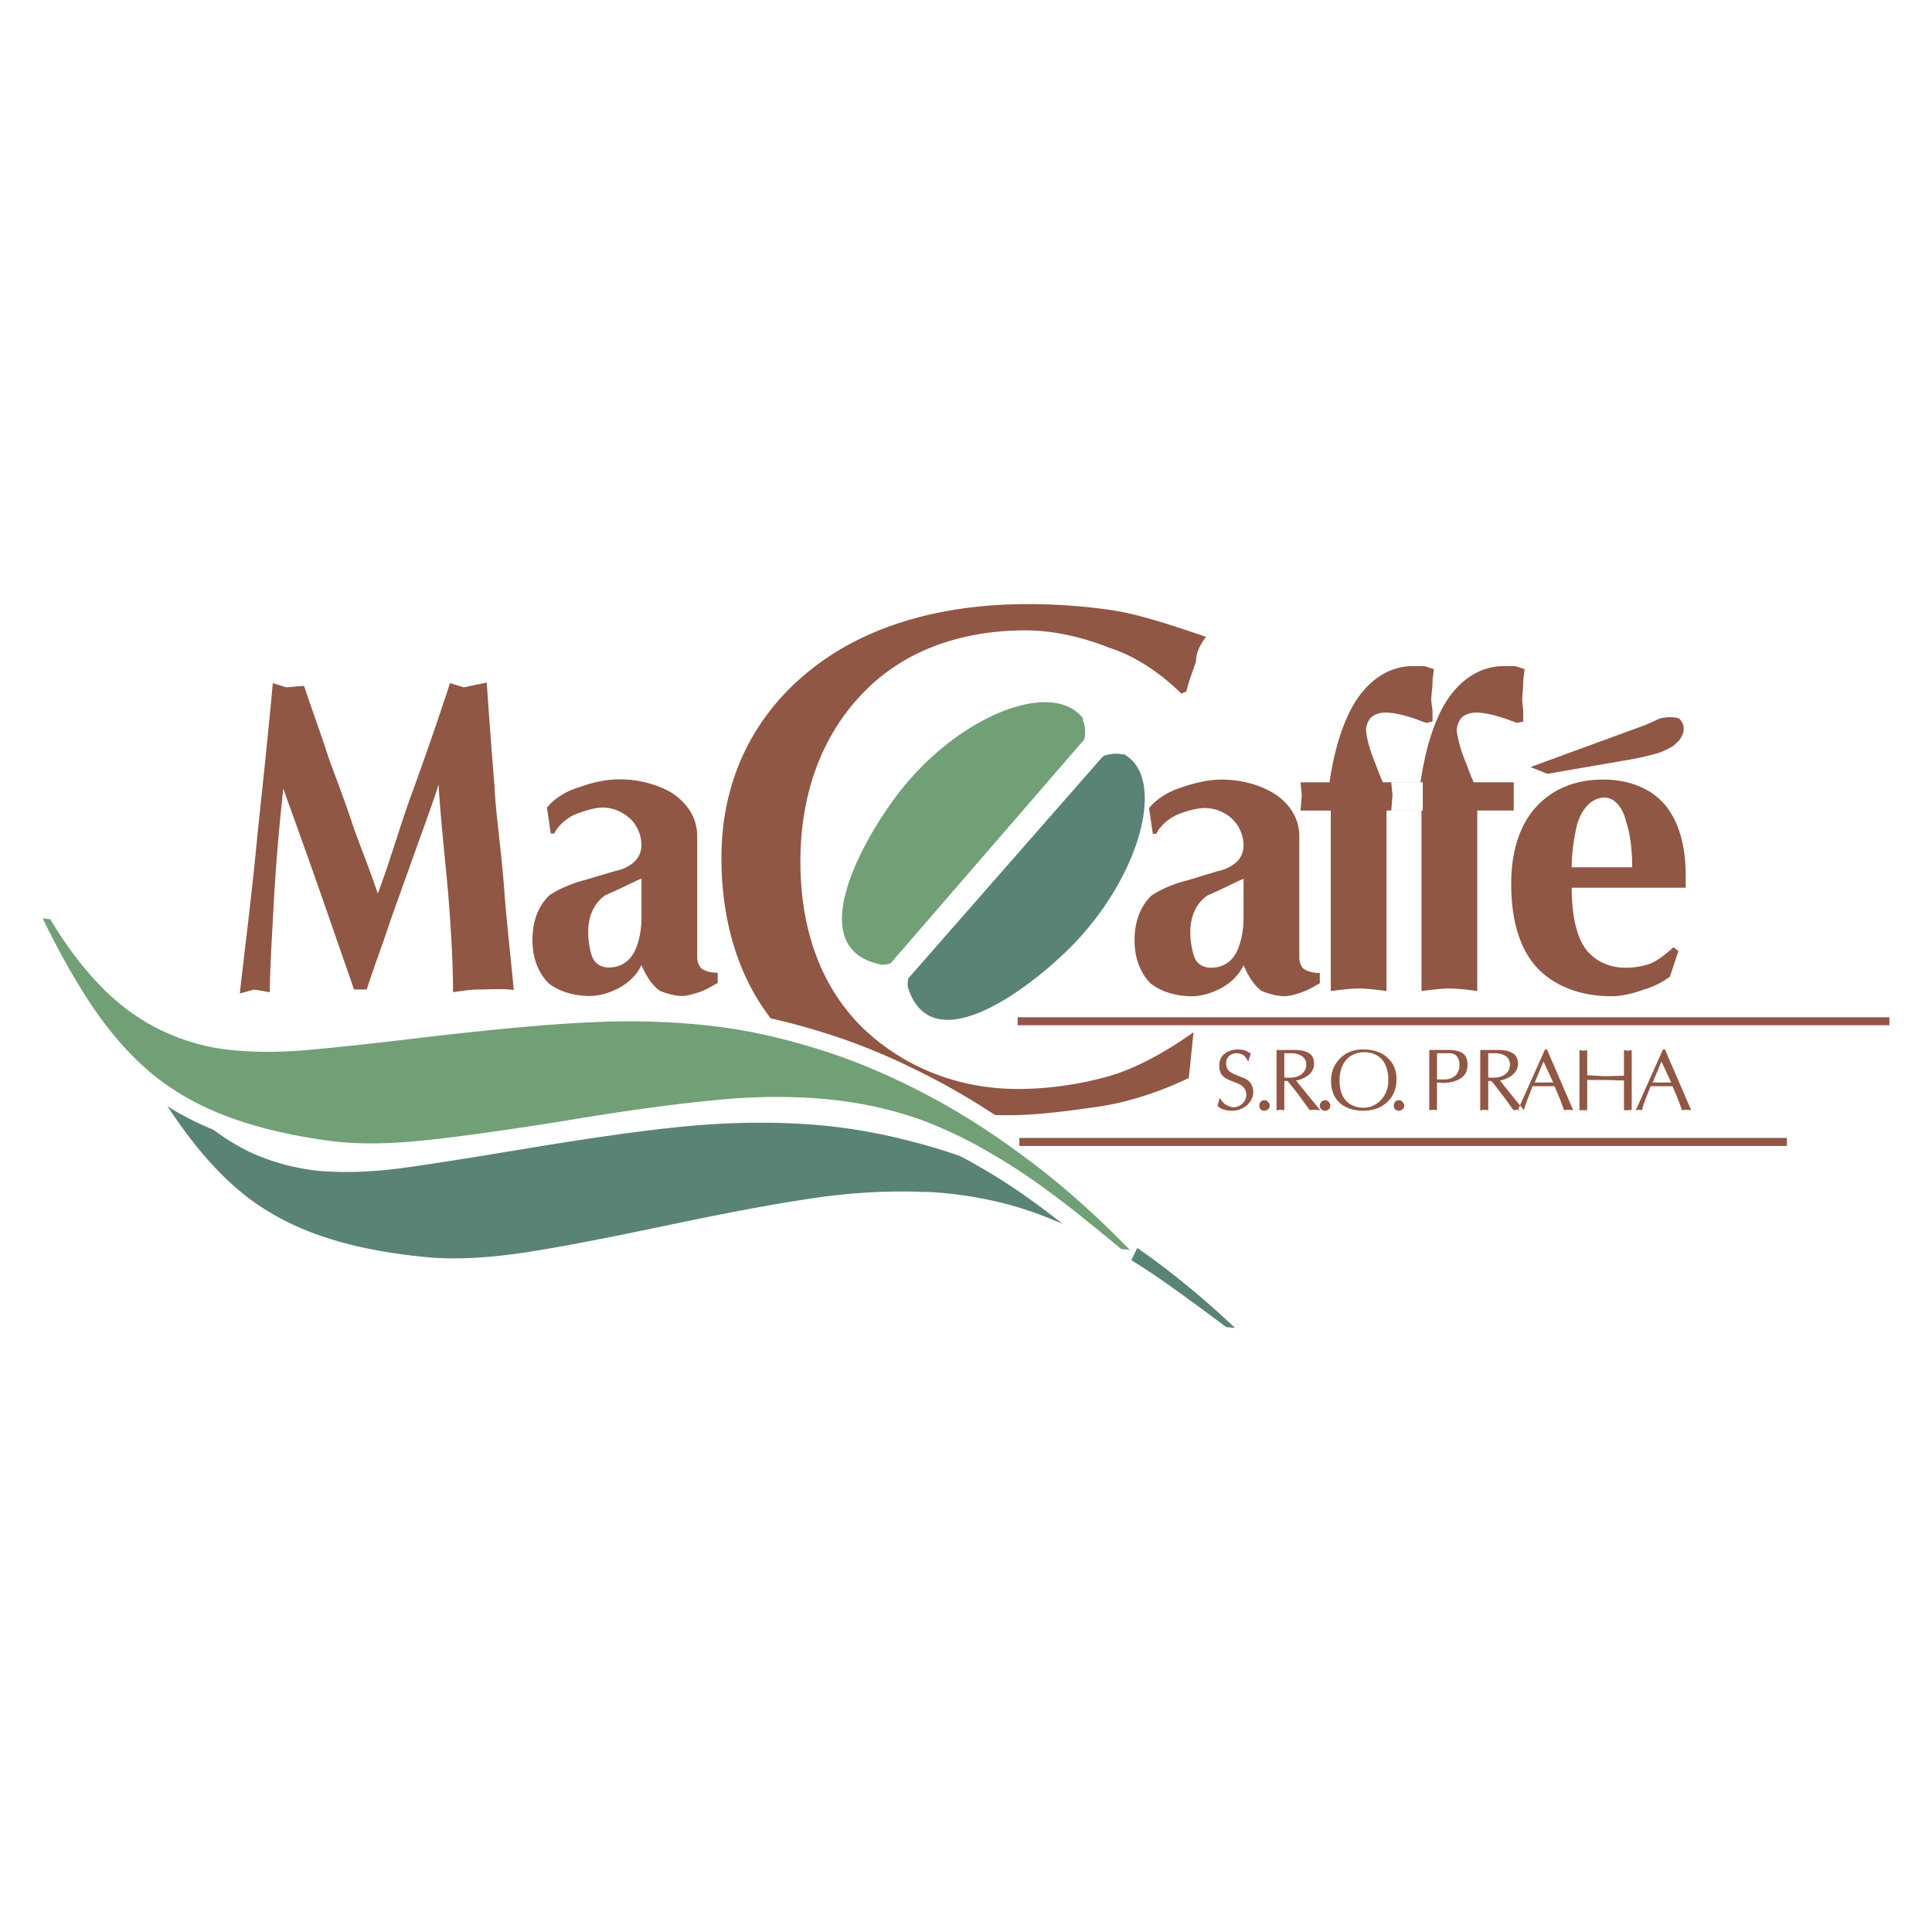 <svg xmlns="http://www.w3.org/2000/svg" width="2500" height="2500" viewBox="0 0 192.756 192.756"><path fill-rule="evenodd" clip-rule="evenodd" fill="#fff" d="M0 0h192.756v192.756H0V0z"/><path d="M71.978 85.556c0-7.406 2.942-13.739 8.378-18.302 5.436-4.588 13.067-6.982 22.192-6.982 2.969 0 5.936.224 8.654.648 2.717.449 5.908 1.521 9.125 2.619-.498.648-.996 1.521-.996 2.394-.25.873-.725 1.97-.973 3.067l-.5.2c-1.969-1.945-4.438-3.69-7.156-4.563-2.717-1.097-5.686-1.746-8.377-1.746-6.684 0-12.344 2.17-16.284 6.309-3.965 4.139-6.184 9.825-6.184 16.781 0 7.406 2.469 13.291 6.907 17.206 3.965 3.491 9.126 5.461 14.811 5.461 2.969 0 6.16-.449 9.127-1.297 2.967-.873 5.91-2.618 8.379-4.363l-.475 4.562c-2.717 1.322-5.934 2.395-8.9 2.843-2.943.424-6.16.873-9.127.873-8.877 0-16.034-2.394-20.972-6.758-4.936-4.364-7.629-10.898-7.629-18.952zM53.126 93.71c0-1.82.599-3.366 1.695-4.389.724-.499 2.045-1.147 3.616-1.546l3.017-.897c.723-.125 1.346-.499 1.696-.773a2.3 2.3 0 0 0 .848-1.795c0-1.022-.474-2.07-1.197-2.693-.748-.648-1.695-1.047-2.668-1.047-.723 0-1.695.274-2.668.648-.948.398-1.795 1.172-2.169 1.945h-.349l-.374-2.593c.723-.897 1.945-1.671 3.267-2.045 1.446-.523 2.768-.773 3.99-.773 1.92 0 3.741.524 5.062 1.272 1.695 1.047 2.668 2.593 2.668 4.389v12.093c0 .499.25 1.022.474 1.147.375.274.973.399 1.571.399v1.022c-.474.249-1.072.648-1.795.897-.748.249-1.347.398-1.696.398-.848 0-1.695-.274-2.294-.523-.723-.523-1.347-1.421-1.82-2.568-.474 1.022-1.322 1.796-2.294 2.319-.973.498-1.945.772-2.893.772-1.696 0-3.142-.523-4.115-1.296-.972-1.022-1.571-2.444-1.571-4.239v-.124h-.001zm10.873-6.059c-1.197.523-2.419 1.172-3.616 1.67-1.097.773-1.696 2.07-1.696 3.616 0 1.147.225 2.169.474 2.693.25.524.848.897 1.571.897 1.222 0 2.169-.648 2.668-1.795.349-.773.599-1.945.599-3.092v-3.989zM23.926 99.121c.474-4.264 1.172-9.625 1.746-15.684.474-4.539 1.047-9.775 1.546-15.286l1.347.424 1.771-.149c.798 2.419 1.67 4.738 2.418 7.082.35 1.047 1.297 3.366 2.444 6.807.523 1.571 1.546 4.015 2.493 6.833 1.271-3.341 2.22-6.783 3.441-10.099a337.207 337.207 0 0 0 3.765-10.897l1.372.424 2.294-.474c.399 5.91.723 9.6.773 10.348.1 2.543.648 6.034.973 10.298.2 2.917.599 6.259.948 10.023-.848-.149-2.693-.049-3.441-.049-.873 0-1.82.149-2.618.273 0-2.942-.199-6.283-.499-10.049-.349-3.765-.748-7.381-.947-10.697-.199.798-1.072 3.192-2.419 6.932-1.047 2.967-1.945 5.386-2.494 7.007-.798 2.418-1.67 4.663-2.244 6.534H35.322c-1.247-3.616-2.194-6.284-2.693-7.755-2.618-7.53-4.164-11.645-4.364-12.318-.399 3.715-.748 7.63-.947 11.37-.2 3.766-.399 6.832-.399 8.977l-1.546-.273-1.447.398z" fill-rule="evenodd" clip-rule="evenodd" fill="#905744"/><path d="M113.197 93.735c0-1.796.598-3.342 1.695-4.389.723-.499 2.045-1.147 3.615-1.521l3.018-.922c.723-.125 1.348-.499 1.695-.773.5-.374.848-1.022.848-1.795a3.717 3.717 0 0 0-1.195-2.693 4.056 4.056 0 0 0-2.668-1.022c-.725 0-1.697.249-2.67.624-.947.399-1.795 1.172-2.168 1.945h-.35l-.375-2.568c.725-.897 1.945-1.671 3.268-2.07 1.445-.499 2.768-.773 3.99-.773 1.92 0 3.74.524 5.061 1.296 1.697 1.022 2.67 2.569 2.67 4.364V95.53c0 .523.248 1.022.473 1.147.375.273.973.398 1.572.398v1.022c-.475.274-1.074.648-1.797.897-.723.274-1.346.399-1.695.399-.848 0-1.695-.274-2.295-.523-.723-.499-1.32-1.422-1.82-2.569-.473 1.023-1.32 1.796-2.293 2.319-.973.499-1.92.773-2.893.773-1.695 0-3.143-.523-4.115-1.297-.973-1.022-1.57-2.443-1.57-4.239v-.122h-.001zm10.871-6.059c-1.195.523-2.418 1.172-3.615 1.671-1.098.772-1.695 2.069-1.695 3.615 0 1.147.25 2.194.475 2.693.248.523.848.897 1.57.897 1.223 0 2.193-.623 2.668-1.795.35-.773.598-1.92.598-3.092v-3.989h-.001zm8.703 11.32V80.868h-3.018l.125-1.546-.125-1.271h2.893c.6-4.14 1.82-7.356 3.393-9.151 1.32-1.546 3.018-2.443 4.938-2.443h.973c.373 0 .848.274 1.096.274 0 .375-.125.898-.125 1.396 0 .524-.123 1.172-.123 1.67 0 .399.123.898.123 1.172v1.022l-.598.125c-.498-.125-.973-.374-1.445-.499-.85-.274-1.82-.524-2.67-.524-.598 0-1.195.25-1.445.524-.25.249-.475.773-.475 1.271.102 1.022.475 2.194.949 3.341.248.648.498 1.297.723 1.82h3.99v2.817h-3.617V98.87c-.973-.125-2.045-.25-2.793-.25-.723 0-1.67.125-2.768.25v.126h-.001zm9.053 0V80.868h-3.018l.125-1.546-.125-1.271h2.918c.598-4.14 1.795-7.356 3.365-9.151 1.348-1.546 3.018-2.443 4.963-2.443h.973c.35 0 .848.274 1.072.274 0 .375-.125.898-.125 1.396 0 .524-.1 1.172-.1 1.67 0 .399.1.898.1 1.172v1.022l-.598.125c-.475-.125-.973-.374-1.447-.499-.848-.274-1.82-.524-2.668-.524-.598 0-1.197.25-1.445.524-.225.249-.475.773-.475 1.271.125 1.022.475 2.194.973 3.341.225.648.473 1.297.723 1.82h3.99v2.817h-3.641V98.87c-.947-.125-2.045-.25-2.768-.25-.725 0-1.697.125-2.793.25v.126h.001zm8.951-10.921c0-2.843.723-5.411 2.17-7.207 1.695-2.069 4.115-3.092 7.006-3.092 2.17 0 4.115.648 5.438 1.795 1.82 1.546 2.793 4.264 2.793 7.73v1.271h-11.371c0 2.843.498 4.913 1.445 6.184.973 1.172 2.295 1.795 3.99 1.795.723 0 1.57-.125 2.295-.374.723-.249 1.57-.898 2.418-1.671l.498.374-.848 2.568c-.723.524-1.695 1.048-2.668 1.297-.973.374-2.168.648-3.141.648-2.77 0-5.062-.773-6.758-2.194-2.17-1.795-3.268-4.887-3.268-9.002v-.122h.001zm12.069-1.547c0-1.795-.223-3.466-.598-4.513-.35-1.521-1.197-2.443-2.17-2.443-1.197 0-2.293 1.047-2.768 2.843-.248 1.147-.498 2.568-.498 4.114h6.034v-.001zM152.695 76.53l11.371-4.164c.475-.175 1.098-.499 1.57-.698.625-.125 1.373-.175 1.896.025.572.573.648 1.347-.025 2.194l-.549.523a8.64 8.64 0 0 1-1.445.698s-1.348.424-3.318.748l-7.805 1.347-1.695-.673z" fill-rule="evenodd" clip-rule="evenodd" fill="#905744"/><path d="M14.102 104.731l-.773-.075c1.92 3.566 3.865 6.608 5.735 9.027 1.92 2.493 3.939 4.538 6.084 6.108 2.169 1.571 4.713 2.843 7.555 3.741 2.843.922 6.259 1.57 10.124 1.92 2.793.224 5.935.049 9.426-.475 3.516-.523 8.204-1.445 13.939-2.643 5.785-1.222 10.598-2.145 14.463-2.719 3.84-.598 7.68-.847 11.42-.697.449 0 1.097.024 1.945.1 2.643.249 5.211.723 7.605 1.446 2.418.748 4.787 1.745 7.031 2.893a63.645 63.645 0 0 1 6.459 3.814c2.045 1.396 4.463 3.167 7.23 5.237l.873.074c-3.465-3.267-7.031-6.159-10.672-8.603-3.641-2.469-7.256-4.538-10.797-6.134-3.541-1.621-7.007-2.868-10.324-3.74-3.342-.898-6.583-1.472-9.675-1.746-4.04-.349-8.279-.324-12.667.05-4.389.399-9.625 1.147-15.585 2.12-5.984.997-10.498 1.721-13.465 2.119s-5.71.474-8.204.274c-2.568-.274-4.938-.947-7.082-1.97a22.731 22.731 0 0 1-5.81-4.164c-1.743-1.717-3.339-3.712-4.835-5.957z" fill="none" stroke="#fff" stroke-width="3.466" stroke-miterlimit="2.613"/><path d="M14.102 104.731l-.773-.075c1.92 3.566 3.865 6.608 5.735 9.027 1.92 2.493 3.939 4.538 6.084 6.108 2.169 1.571 4.713 2.843 7.555 3.741 2.843.922 6.259 1.57 10.124 1.92 2.793.224 5.935.049 9.426-.475 3.516-.523 8.204-1.445 13.939-2.643 5.785-1.222 10.598-2.145 14.463-2.719 3.84-.598 7.68-.847 11.42-.697.449 0 1.097.024 1.945.1 2.643.249 5.211.723 7.605 1.446 2.418.748 4.787 1.745 7.031 2.893a63.645 63.645 0 0 1 6.459 3.814c2.045 1.396 4.463 3.167 7.23 5.237l.873.074c-3.465-3.267-7.031-6.159-10.672-8.603-3.641-2.469-7.256-4.538-10.797-6.134-3.541-1.621-7.007-2.868-10.324-3.74-3.342-.898-6.583-1.472-9.675-1.746-4.04-.349-8.279-.324-12.667.05-4.389.399-9.625 1.147-15.585 2.12-5.984.997-10.498 1.721-13.465 2.119s-5.71.474-8.204.274c-2.568-.274-4.938-.947-7.082-1.97a22.731 22.731 0 0 1-5.81-4.164c-1.743-1.717-3.339-3.712-4.835-5.957z" fill-rule="evenodd" clip-rule="evenodd" fill="#598376"/><path d="M5.025 91.715l-.773-.1c1.771 3.641 3.566 6.782 5.311 9.301 1.796 2.568 3.741 4.713 5.811 6.384 2.069 1.671 4.563 3.067 7.356 4.114 2.818 1.047 6.184 1.87 10.049 2.394 2.743.374 5.885.35 9.426-.024 3.516-.35 8.254-1.022 14.039-1.945 5.81-.973 10.672-1.646 14.537-2.02 3.89-.424 7.73-.499 11.446-.175.448.05 1.122.1 1.97.225 2.643.349 5.162.973 7.531 1.795a43.096 43.096 0 0 1 6.856 3.242c2.195 1.247 4.314 2.668 6.285 4.139 1.994 1.472 4.312 3.342 6.982 5.562l.871.1c-3.316-3.417-6.732-6.483-10.273-9.102-3.516-2.644-7.031-4.862-10.472-6.633-3.466-1.796-6.858-3.217-10.149-4.239-3.316-1.047-6.533-1.796-9.575-2.219-4.04-.549-8.279-.724-12.668-.549-4.413.175-9.65.673-15.685 1.347-6.009.723-10.523 1.222-13.515 1.471s-5.735.199-8.204-.125a21.155 21.155 0 0 1-6.982-2.318c-2.095-1.147-3.965-2.644-5.61-4.438-1.672-1.798-3.193-3.868-4.564-6.187z" fill="none" stroke="#fff" stroke-width="3.466" stroke-miterlimit="2.613"/><path d="M5.025 91.715l-.773-.1c1.771 3.641 3.566 6.782 5.311 9.301 1.796 2.568 3.741 4.713 5.811 6.384 2.069 1.671 4.563 3.067 7.356 4.114 2.818 1.047 6.184 1.87 10.049 2.394 2.743.374 5.885.35 9.426-.024 3.516-.35 8.254-1.022 14.039-1.945 5.81-.973 10.672-1.646 14.537-2.02 3.89-.424 7.73-.499 11.446-.175.448.05 1.122.1 1.97.225 2.643.349 5.162.973 7.531 1.795a43.096 43.096 0 0 1 6.856 3.242c2.195 1.247 4.314 2.668 6.285 4.139 1.994 1.472 4.312 3.342 6.982 5.562l.871.1c-3.316-3.417-6.732-6.483-10.273-9.102-3.516-2.644-7.031-4.862-10.472-6.633-3.466-1.796-6.858-3.217-10.149-4.239-3.316-1.047-6.533-1.796-9.575-2.219-4.04-.549-8.279-.724-12.668-.549-4.413.175-9.65.673-15.685 1.347-6.009.723-10.523 1.222-13.515 1.471s-5.735.199-8.204-.125a21.155 21.155 0 0 1-6.982-2.318c-2.095-1.147-3.965-2.644-5.61-4.438-1.672-1.798-3.193-3.868-4.564-6.187zM87.663 96.179c.424.175 1.172-.024 1.222-.1l19.176-22.168c.273-.149.273-1.496 0-1.97-.074-.474.049-.225-.199-.499-3.068-3.417-11.521-.25-17.381 6.658-3.541 4.14-10.922 16.233-2.818 18.079z" fill-rule="evenodd" clip-rule="evenodd" fill="#71a077"/><path d="M90.68 98.797c-.2-.374-.1-1.122-.05-1.197l19.325-22.042c.15-.274 1.447-.474 1.945-.299.449.025.199-.05.498.149 3.691 2.444 1.547 11.146-4.488 17.929-3.59 4.063-14.512 13.065-17.23 5.46z" fill-rule="evenodd" clip-rule="evenodd" fill="#598376"/><path fill-rule="evenodd" clip-rule="evenodd" fill="#905744" d="M101.527 101.49h86.977v.798h-86.977v-.798zM101.701 113.533h76.578v.799h-76.578v-.799zM121.65 106.303c0-.524.199-.973.623-1.223.324-.249.773-.373 1.271-.373.25 0 .5.05.699.1.225.1.424.224.549.324-.025.074-.076.199-.125.374-.051.149-.1.273-.1.349h-.074c-.125-.249-.275-.474-.449-.573a1.238 1.238 0 0 0-.648-.2c-.324 0-.574.101-.773.275-.199.199-.299.448-.299.723s.1.549.248.723c.102.125.324.25.523.35l.924.374c.299.1.572.299.723.498.176.25.299.549.299.923 0 .499-.225.923-.572 1.271-.424.399-.973.599-1.621.599-.275 0-.523-.05-.773-.124-.25-.075-.475-.2-.598-.374 0-.075.049-.175.074-.274s.1-.3.1-.475h.074c.199.35.449.599.725.724.148.075.373.175.623.175.348 0 .648-.149.896-.374.25-.249.375-.549.375-.873 0-.225-.074-.474-.199-.648s-.375-.374-.648-.474l-.873-.349c-.398-.175-.699-.399-.848-.724a1.887 1.887 0 0 1-.126-.724zm4.514 3.466c.125 0 .25.05.35.175.1.1.174.224.174.349 0 .175-.074.3-.174.374-.1.1-.225.149-.35.149-.174 0-.299-.05-.375-.124a.526.526 0 0 1-.148-.399c0-.125.049-.249.125-.349.099-.126.224-.175.398-.175zm1.197 1.022v-6.034h1.869c.623 0 1.123.149 1.422.349s.449.573.449 1.022c0 .499-.225.897-.674 1.222-.299.199-.697.399-1.121.449.797.997 1.596 1.97 2.418 2.967l-.648-.05-.398.05c-.35-.474-.723-.997-1.072-1.471a39.626 39.626 0 0 0-1.146-1.446h-.324v2.917l-.424-.05-.351.075zm.774-3.292c.049 0 .148.025.223.025h.176c.674 0 1.172-.149 1.445-.474.225-.199.35-.524.35-.823a.994.994 0 0 0-.498-.897c-.25-.149-.6-.25-1.023-.25h-.672v2.419h-.001zm4.064 2.27c.148 0 .273.05.373.175.1.1.15.224.15.349 0 .175-.051.3-.15.374-.1.1-.225.149-.373.149a.499.499 0 0 1-.35-.124.543.543 0 0 1-.174-.399c0-.125.074-.249.148-.349a.45.45 0 0 1 .376-.175zm.598-1.97c0-.848.299-1.546.822-2.12.574-.623 1.371-.972 2.32-.972h.074c1.098 0 1.971.323 2.543.947.523.523.773 1.197.773 2.02 0 .947-.324 1.771-.998 2.344-.598.523-1.371.798-2.293.798h-.051c-.848 0-1.596-.224-2.17-.648-.671-.524-1.02-1.322-1.02-2.369zm.848 0c0 .848.225 1.57.648 2.02s1.021.698 1.746.698c.648 0 1.221-.249 1.695-.724a2.733 2.733 0 0 0 .773-1.944v-.225c0-.823-.25-1.472-.648-1.945-.449-.474-1.049-.698-1.771-.698-.773 0-1.42.3-1.869.873-.375.499-.574 1.172-.574 1.97v-.025zm5.935 1.97c.123 0 .248.05.348.175.1.1.176.224.176.349 0 .175-.076.3-.176.374-.1.1-.225.149-.348.149-.176 0-.301-.05-.375-.124a.526.526 0 0 1-.148-.399c0-.125.049-.249.123-.349.099-.126.224-.175.4-.175zm3.789-1.771v2.768l-.373-.05-.398.05v-6.009h1.92c.697 0 1.195.149 1.445.349.299.225.449.623.449 1.122s-.15.923-.475 1.197c-.299.274-.748.474-1.371.573l-.549.05-.648-.05zm0-2.918v2.619h.848c.449-.025.799-.2 1.049-.449.223-.274.348-.599.348-.997 0-.324-.074-.599-.225-.798-.148-.25-.447-.375-.748-.375h-1.272zm4.315 5.711v-6.034h1.871c.646 0 1.121.149 1.42.349.324.199.475.573.475 1.022 0 .499-.25.897-.674 1.222-.324.199-.723.399-1.121.449.771.997 1.57 1.97 2.393 2.967l-.623-.05-.424.05c-.35-.474-.697-.997-1.072-1.471-.475-.624-.848-1.122-1.146-1.446h-.301v2.917l-.422-.05-.376.075zm.796-3.292c.051 0 .15.025.201.025h.174c.674 0 1.172-.149 1.471-.474.199-.199.324-.524.324-.823 0-.399-.174-.698-.473-.897a2.145 2.145 0 0 0-1.023-.25h-.674v2.419zm2.944 3.292l2.719-6.084h.199l2.617 6.059-.523-.05-.398.05c-.25-.772-.598-1.596-.947-2.394h-2.195c-.123.349-.248.673-.324.873-.273.673-.447 1.172-.523 1.521l-.35-.05-.275.075zm1.695-2.793h1.846l-.973-2.095-.873 2.095zm4.465 2.793v-6.034l.324.074.447-.05v2.493l1.746.101 1.92-.051v-2.567l.324.074.449-.05v5.96l-.398.024h-.375v-2.967l-1.869-.05h-1.797v3.017h-.771v.026zm5.609 0l2.719-6.084h.199l2.619 6.059-.523-.05-.4.05c-.25-.772-.598-1.596-.947-2.394h-2.17c-.148.349-.273.673-.35.873-.273.673-.447 1.172-.523 1.521l-.348-.05-.276.075zm1.696-2.793h1.846l-.973-2.095-.873 2.095z"/></svg>
